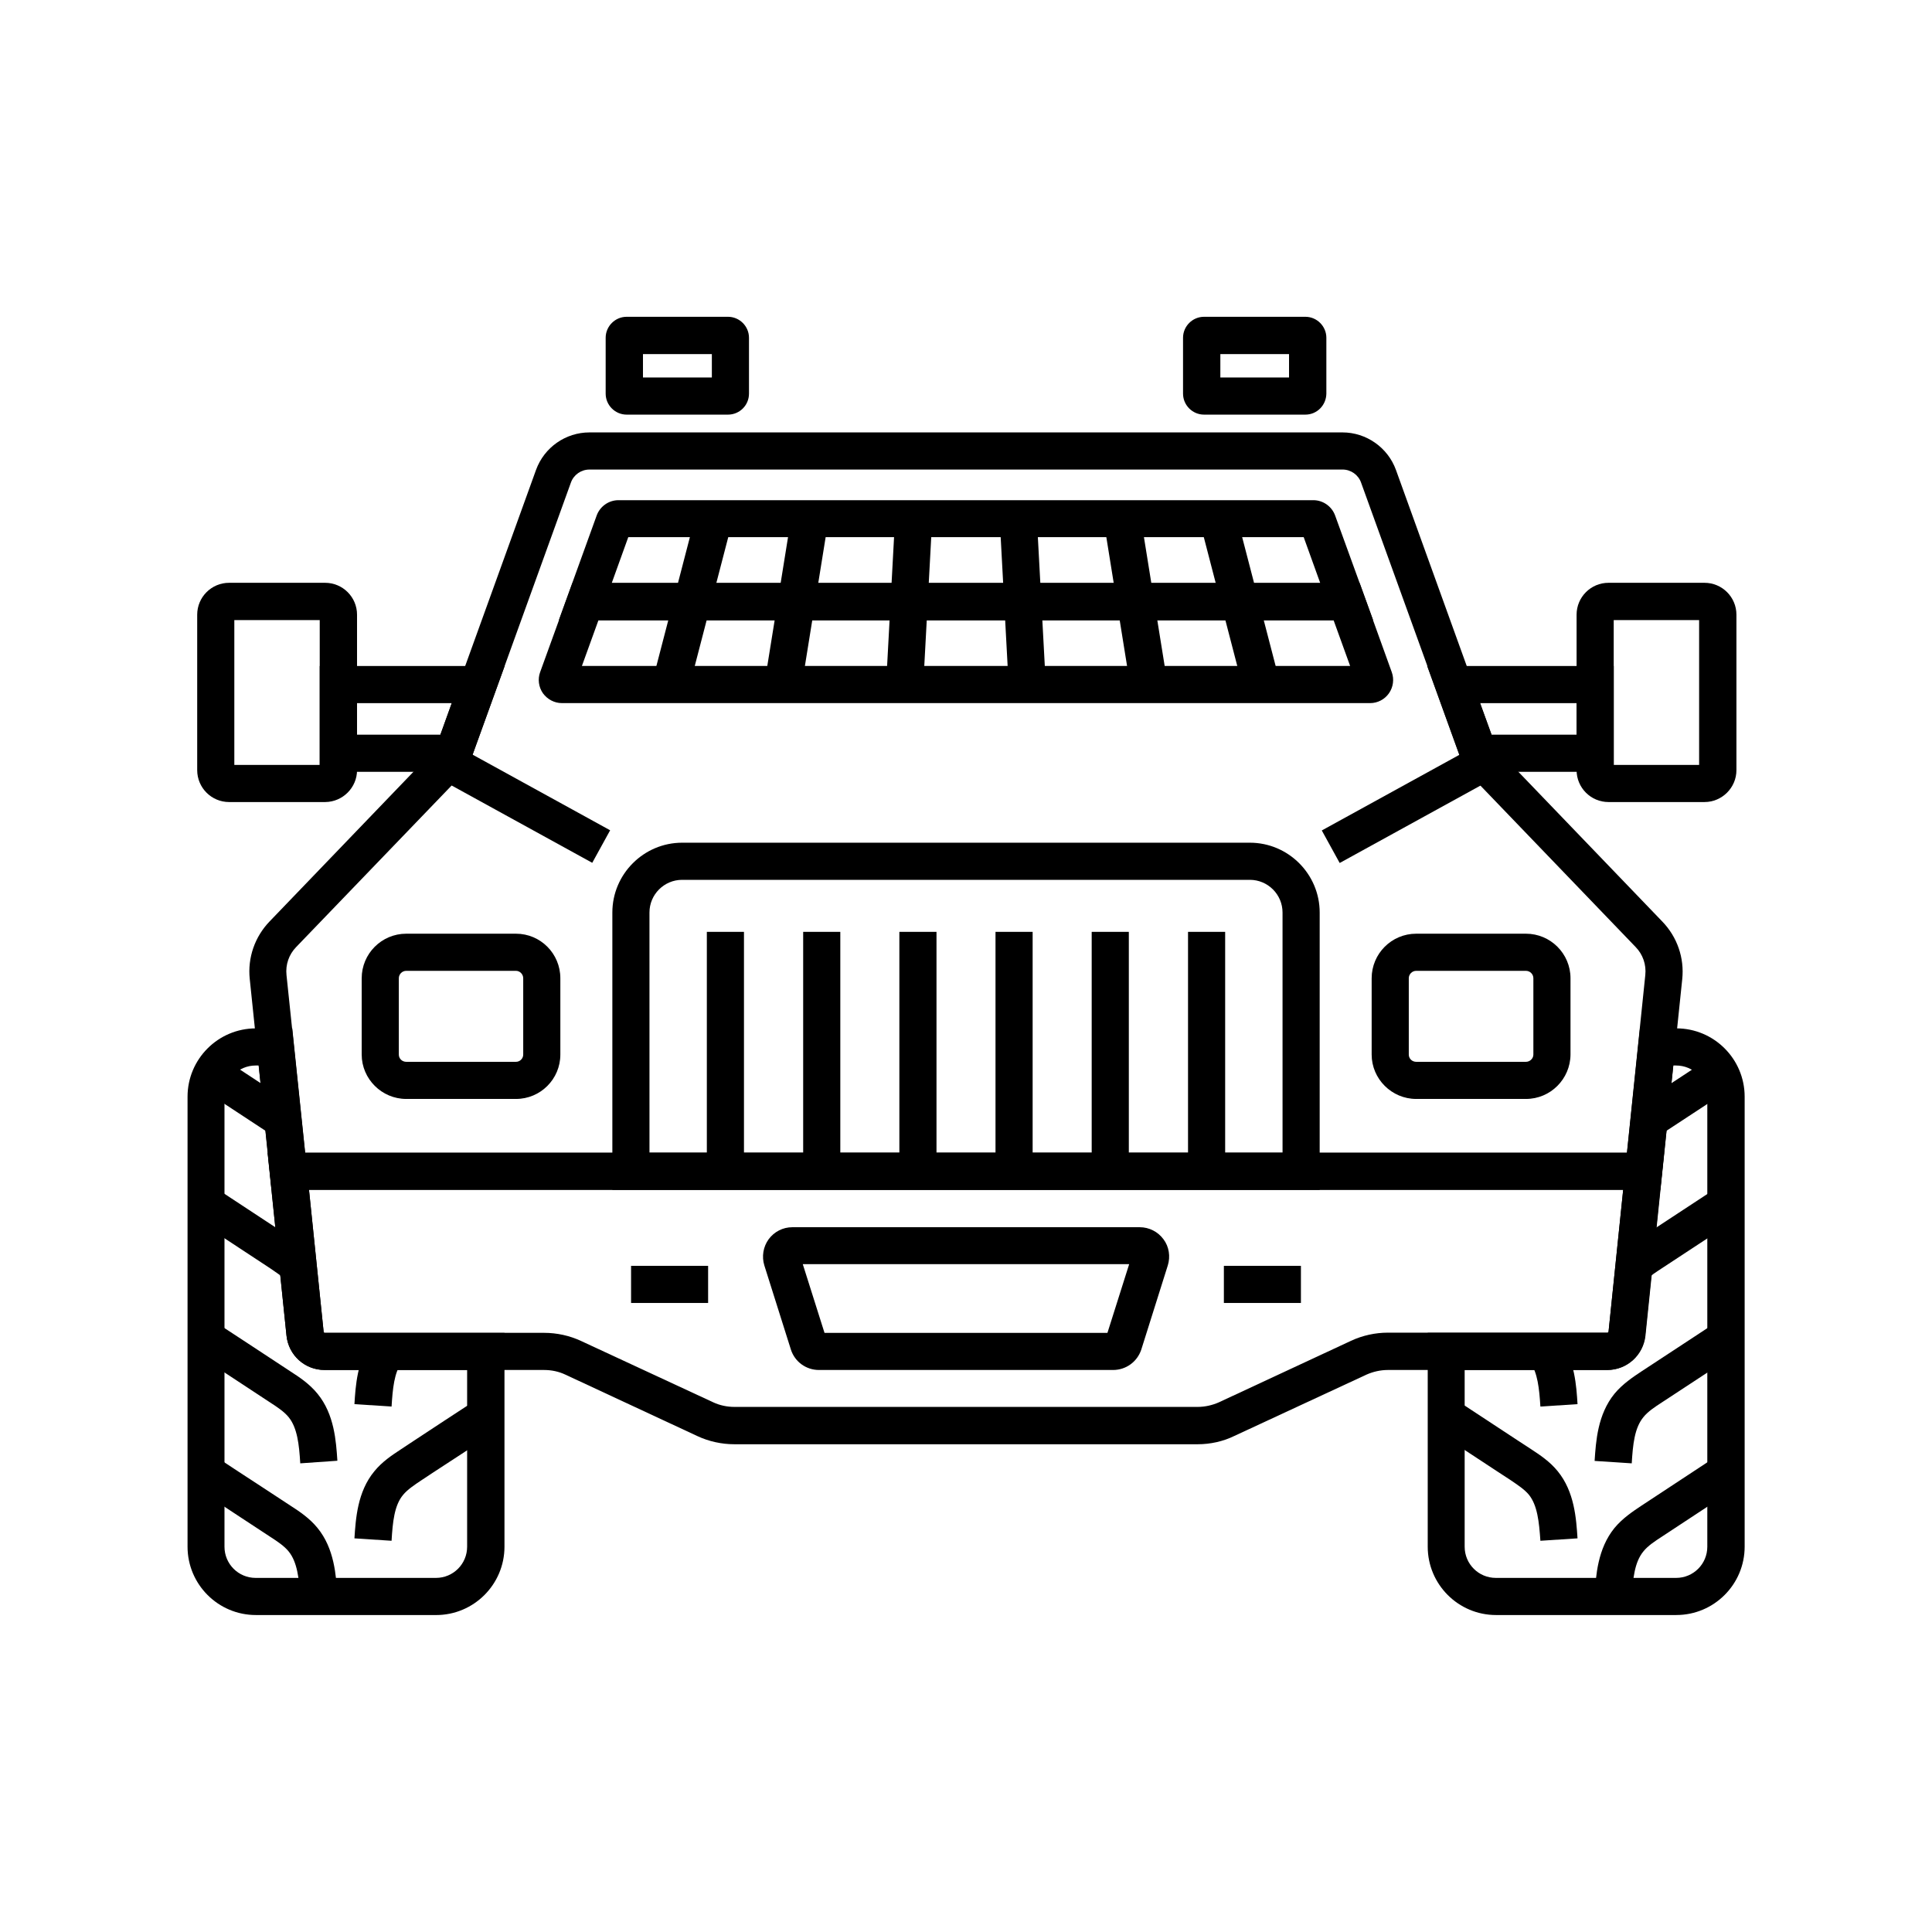 <?xml version="1.0" encoding="UTF-8"?>
<!-- The Best Svg Icon site in the world: iconSvg.co, Visit us! https://iconsvg.co -->
<svg fill="#000000" width="800px" height="800px" version="1.1" viewBox="144 144 512 512" xmlns="http://www.w3.org/2000/svg">
 <g>
  <path d="m223.57 531.8c-0.297-5.019-0.789-9.398-3.051-12.203-1.18-1.477-3.051-2.707-4.871-3.887-3.789-2.508-7.578-4.969-11.367-7.477l-8.414-5.512 5.41-8.215 8.414 5.512c3.789 2.508 7.578 4.969 11.367 7.477 2.215 1.426 4.969 3.246 7.086 5.856 4.477 5.461 4.922 12.594 5.266 17.762z"/>
  <path d="m247.77 516.75-9.84-0.641c0.297-4.871 0.738-11.512 4.527-16.828l8.02 5.707c-2.019 2.809-2.41 6.988-2.707 11.762z"/>
  <path d="m223.57 567.38c-0.297-5.019-0.789-9.398-3.051-12.203-1.18-1.477-3.051-2.707-4.871-3.887l-7.871-5.168c-3.938-2.609-7.922-5.215-11.855-7.773l5.41-8.215c3.938 2.609 7.922 5.215 11.855 7.773l7.871 5.164c2.215 1.426 4.969 3.246 7.086 5.856 4.477 5.461 4.922 12.594 5.266 17.762z"/>
  <path d="m247.77 552.32-9.84-0.641c0.344-5.215 0.789-12.348 5.266-17.762 2.117-2.609 4.773-4.328 7.086-5.856l3.199-2.117c5.512-3.641 11.07-7.281 16.582-10.875l5.41 8.215c-5.512 3.641-11.02 7.281-16.582 10.875l-3.199 2.117c-1.918 1.277-3.691 2.461-4.871 3.887-2.312 2.762-2.754 7.141-3.051 12.156z"/>
  <path d="m216.29 444.97c-0.195-0.148-0.395-0.297-0.59-0.395l-0.051-0.051-18.254-12.004 5.41-8.215 18.203 11.957c0.246 0.148 0.441 0.297 0.688 0.441z"/>
  <path d="m219.63 483.1c-1.133-1.031-2.609-2.016-3.984-2.953-6.297-4.133-12.594-8.266-18.844-12.398l-0.887-0.59 5.41-8.215 0.887 0.59c6.297 4.133 12.594 8.266 18.844 12.398 1.672 1.082 3.59 2.363 5.312 3.984z"/>
  <path d="m576.43 531.8-9.84-0.641c0.344-5.215 0.789-12.301 5.266-17.809 2.164-2.609 4.922-4.43 7.133-5.902 3.641-2.41 7.332-4.82 11.02-7.231l8.758-5.758 5.41 8.215-8.758 5.758c-3.691 2.41-7.332 4.82-11.02 7.231-1.82 1.18-3.691 2.41-4.871 3.887-2.359 2.856-2.801 7.234-3.098 12.25z"/>
  <path d="m552.22 516.75c-0.297-4.773-0.738-8.953-2.707-11.758l8.02-5.707c3.789 5.312 4.231 11.957 4.527 16.828z"/>
  <path d="m576.43 567.38-9.84-0.641c0.344-5.215 0.789-12.301 5.266-17.809 2.164-2.609 4.922-4.43 7.133-5.902l7.773-5.117c3.984-2.609 7.969-5.266 11.957-7.871l5.41 8.215c-3.984 2.609-7.969 5.266-11.957 7.871l-7.773 5.117c-1.82 1.18-3.691 2.41-4.871 3.887-2.359 2.852-2.801 7.231-3.098 12.25z"/>
  <path d="m552.22 552.32c-0.344-5.019-0.789-9.398-3.051-12.203-1.18-1.426-3-2.609-4.871-3.887l-3.691-2.41c-5.363-3.543-10.727-7.035-16.09-10.578l5.41-8.215c5.363 3.543 10.727 7.035 16.09 10.578l3.691 2.41c2.312 1.523 4.969 3.246 7.086 5.856 4.477 5.461 4.922 12.594 5.266 17.809z"/>
  <path d="m583.71 444.97-5.461-8.168 0.051-0.051c0.195-0.148 0.441-0.297 0.641-0.441l18.203-11.957 5.41 8.215-18.301 12.004c-0.195 0.098-0.344 0.246-0.543 0.344z"/>
  <path d="m580.37 483.1-6.742-7.184c1.723-1.625 3.641-2.856 5.312-3.984 6.594-4.328 13.188-8.66 19.777-12.988l5.41 8.215c-6.594 4.328-13.188 8.66-19.777 12.988-1.422 0.938-2.898 1.871-3.981 2.953z"/>
  <path d="m493.73 459.33h-187.45v-73.504c0-10.184 8.316-18.5 18.5-18.5h150.45c10.184 0 18.5 8.316 18.5 18.5zm-177.61-9.84h167.77l-0.004-63.664c0-4.773-3.887-8.66-8.66-8.66h-150.45c-4.773 0-8.66 3.887-8.66 8.66z"/>
  <path d="m548.39 435.23h-29.078c-6.496 0-11.809-5.312-11.809-11.758v-20.223c0-6.496 5.266-11.809 11.809-11.809h29.078c6.496 0 11.809 5.266 11.809 11.809v20.223c-0.051 6.492-5.316 11.758-11.809 11.758zm-29.078-33.949c-1.082 0-1.969 0.887-1.969 1.969v20.223c0 1.082 0.887 1.918 1.969 1.918h29.078c1.082 0 1.969-0.887 1.969-1.918v-20.223c0-1.082-0.887-1.969-1.969-1.969z"/>
  <path d="m280.74 435.23h-29.078c-6.496 0-11.809-5.312-11.809-11.758v-20.223c0-6.496 5.266-11.809 11.809-11.809h29.078c6.496 0 11.758 5.266 11.758 11.809v20.223c0 6.492-5.266 11.758-11.758 11.758zm-29.078-33.949c-1.082 0-1.969 0.887-1.969 1.969v20.223c0 1.082 0.887 1.918 1.969 1.918h29.078c1.082 0 1.918-0.887 1.918-1.918v-20.223c0-1.082-0.887-1.969-1.918-1.969z"/>
  <path d="m438.96 507.06h-77.934c-3.394 0-6.394-2.164-7.43-5.41l-7.035-22.289c-0.738-2.363-0.297-4.969 1.133-6.938 1.477-2.016 3.789-3.199 6.297-3.199h92.055c2.461 0 4.82 1.18 6.297 3.199 1.477 1.969 1.871 4.574 1.133 6.938l-7.035 22.336c-1.086 3.199-4.035 5.363-7.481 5.363zm-76.457-9.84h74.98l5.758-18.203h-86.496z"/>
  <path d="m468.34 479.46h20.418v9.84h-20.418z"/>
  <path d="m311.24 479.46h20.418v9.84h-20.418z"/>
  <path d="m331.32 390.95h9.84v63.469h-9.84z"/>
  <path d="m356.85 390.95h9.84v63.469h-9.84z"/>
  <path d="m382.34 390.95h9.84v63.469h-9.84z"/>
  <path d="m407.82 390.95h9.84v63.469h-9.84z"/>
  <path d="m433.31 390.95h9.84v63.469h-9.84z"/>
  <path d="m458.84 390.95h9.84v63.469h-9.84z"/>
  <path d="m507.11 330.33h-214.21c-1.969 0-3.836-0.984-5.019-2.609-1.133-1.625-1.426-3.738-0.738-5.609l8.562-23.617 208.61 0.004 8.512 23.617c0.688 1.871 0.395 3.984-0.738 5.609-1.133 1.621-3.004 2.606-4.973 2.606zm-208.9-9.84h203.59l-4.379-12.102-194.83-0.004z"/>
  <path d="m462.07 282.7 9.523-2.477 11.422 43.953-9.523 2.477z"/>
  <path d="m317 324.15 11.426-43.949 9.523 2.477-11.426 43.949z"/>
  <path d="m436.53 282.25 9.715-1.562 7.066 43.91-9.715 1.562z"/>
  <path d="m346.68 324.59 7.07-43.91 9.715 1.566-7.07 43.91z"/>
  <path d="m408.94 281.72 9.824-0.531 2.371 43.918-9.824 0.531z"/>
  <path d="m378.84 325.14 2.371-43.918 9.824 0.531-2.371 43.918z"/>
  <path d="m336.93 253.88h-26.863c-3.051 0-5.559-2.508-5.559-5.559v-14.809c0-3.051 2.508-5.559 5.559-5.559h26.863c3.051 0 5.559 2.508 5.559 5.559v14.809c0 3.098-2.512 5.559-5.559 5.559zm-22.535-9.84h18.254v-6.199h-18.254z"/>
  <path d="m489.94 253.88h-26.863c-3.051 0-5.559-2.508-5.559-5.559v-14.809c0-3.051 2.508-5.559 5.559-5.559h26.863c3.051 0 5.559 2.508 5.559 5.559v14.809c-0.051 3.098-2.508 5.559-5.559 5.559zm-22.535-9.84h18.203v-6.199h-18.203z"/>
  <path d="m494.29 364.08 38.672-21.262 4.742 8.621-38.672 21.262z"/>
  <path d="m262.28 351.39 4.742-8.621 38.672 21.262-4.742 8.621z"/>
  <path d="m507.89 308.34h-215.79l10.035-27.75c0.887-2.41 3.199-4.035 5.758-4.035h184.16c2.559 0 4.871 1.625 5.758 4.035zm-201.77-9.84h187.75l-4.379-12.152h-178.99z"/>
  <path d="m588.24 572h-47.773c-9.988 0-18.105-8.117-18.105-18.105v-56.68h47.625c0.148 0 0.246-0.098 0.297-0.246l4.43-43.051 3.887-37.391h9.645c9.988 0 18.105 8.117 18.105 18.105v119.26c-0.004 9.984-8.121 18.105-18.109 18.105zm-56.09-64.945v46.84c0 4.574 3.691 8.266 8.266 8.266h47.773c4.574 0 8.266-3.691 8.266-8.266v-119.26c0-4.574-3.691-8.266-8.266-8.266h-0.738l-2.953 28.535-4.43 43.051c-0.543 5.164-4.871 9.102-10.086 9.102z"/>
  <path d="m461.4 526.74h-122.8c-3.344 0-6.742-0.738-9.789-2.164l-34.98-16.285c-1.77-0.836-3.691-1.23-5.656-1.23h-58.16c-5.215 0-9.543-3.887-10.086-9.102l-5.019-48.461h370.08l-5.019 48.461c-0.543 5.164-4.871 9.102-10.086 9.102h-58.102c-1.918 0-3.887 0.441-5.656 1.23l-34.98 16.234c-3.004 1.477-6.398 2.215-9.746 2.215zm-235.52-67.406 3.887 37.637c0 0.148 0.148 0.246 0.297 0.246h58.156c3.344 0 6.742 0.738 9.789 2.164l34.98 16.234c1.77 0.836 3.738 1.23 5.656 1.23h122.75c1.918 0 3.887-0.441 5.656-1.23l34.98-16.285c3.051-1.426 6.445-2.164 9.789-2.164h58.156c0.148 0 0.246-0.098 0.297-0.246l3.887-37.637-348.29 0.004z"/>
  <path d="m259.58 572h-47.773c-9.988 0-18.105-8.117-18.105-18.105v-119.26c0-9.988 8.117-18.105 18.105-18.105h9.645l3.887 37.391 4.43 43.051c0 0.148 0.148 0.246 0.297 0.246h47.625v56.68c-0.004 9.984-8.121 18.105-18.109 18.105zm-47.824-145.63c-4.574 0-8.266 3.691-8.266 8.266v119.26c0 4.574 3.691 8.266 8.266 8.266h47.773c4.574 0 8.266-3.691 8.266-8.266v-46.84h-37.785c-5.215 0-9.543-3.887-10.086-9.102l-4.43-43.051-2.953-28.535z"/>
  <path d="m595.71 356.55h-25.438c-4.676 0-8.461-3.789-8.461-8.461v-41.18c0-4.676 3.789-8.461 8.461-8.461h25.438c4.676 0 8.461 3.789 8.461 8.461v41.18c0.004 4.672-3.836 8.461-8.461 8.461zm-24.059-48.215v38.375h22.633v-38.375z"/>
  <path d="m584.01 459.33h-368.02l-5.805-55.891c-0.59-5.609 1.328-11.168 5.266-15.254l43.887-45.656 0.195-0.59 26.52-73.406c2.164-5.953 7.824-9.938 14.168-9.938h199.55c6.297 0 12.004 3.984 14.168 9.938l19.93 55.203 6.789 18.844 43.887 45.656c3.938 4.082 5.856 9.645 5.266 15.254zm-359.16-9.84h350.3l4.871-47.086c0.297-2.754-0.641-5.461-2.559-7.43l-45.316-47.129-0.934-2.609-26.52-73.359c-0.738-2.066-2.707-3.445-4.922-3.445l-199.55 0.004c-2.215 0-4.184 1.379-4.922 3.445l-19.926 55.152-7.523 20.812-45.363 47.133c-1.918 1.969-2.856 4.676-2.559 7.43z"/>
  <path d="m571.66 348.54h-39.312l-10.137-28.043h49.445zm-32.371-9.84h22.535v-8.363h-25.586z"/>
  <path d="m204.72 356.55c-4.676 0-8.461-3.789-8.461-8.461v-41.18c0-4.676 3.789-8.461 8.461-8.461h25.438c4.676 0 8.461 3.789 8.461 8.461v41.18c0 4.625-3.789 8.414-8.414 8.461zm1.379-9.84h22.633v-38.375h-22.633z"/>
  <path d="m267.6 348.54h-38.867v-28.043h49.004zm-29.027-9.84h22.141l3-8.363h-25.141z"/>
 </g>
</svg>